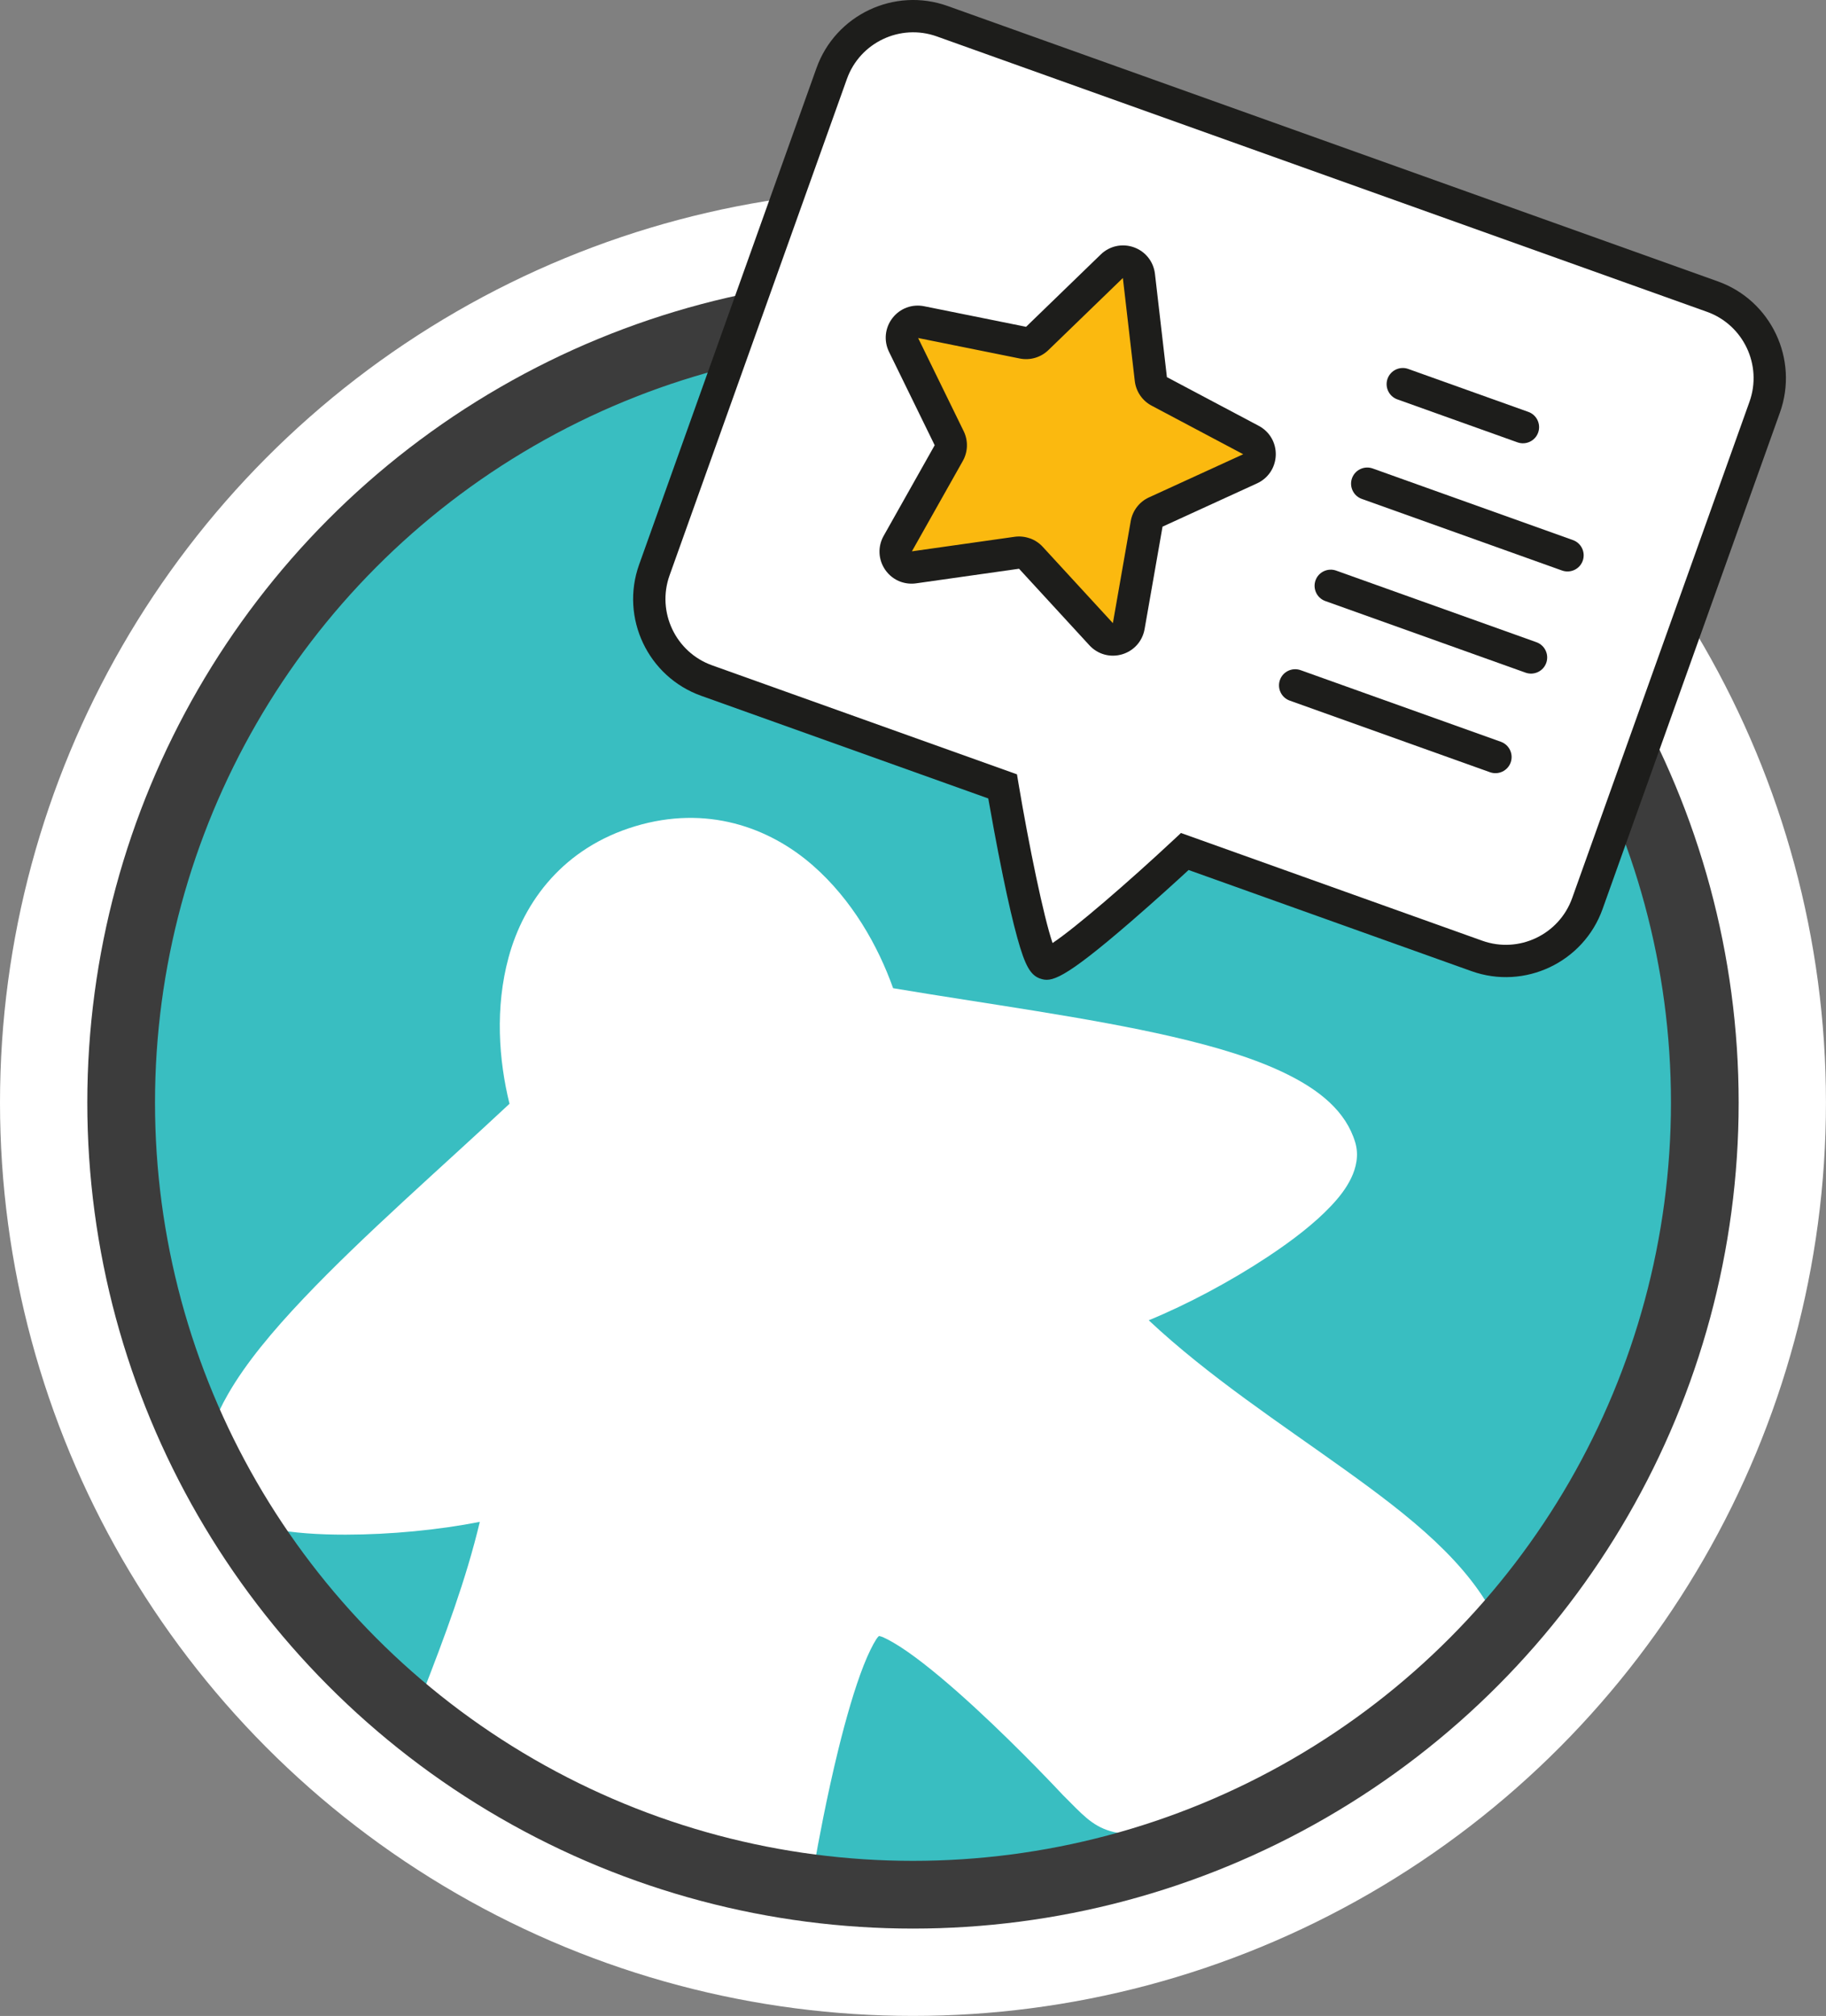 <?xml version="1.0" encoding="UTF-8"?>
<svg id="Calque_1" data-name="Calque 1" xmlns="http://www.w3.org/2000/svg" viewBox="0 0 539.41 595.28">
  <rect x="0" y="0" width="539.41" height="595.28" fill="#808080" stroke="none"/>
  <defs>
    <style>
      .cls-1 {
        fill: #fbb90f;
      }

      .cls-1, .cls-2, .cls-3 {
        stroke-width: 0px;
      }

      .cls-4 {
        fill: none;
        stroke-width: 20px;
      }

      .cls-4, .cls-5 {
        stroke: #3c3c3c;
        stroke-miterlimit: 10;
      }

      .cls-2 {
        fill: #fff;
      }

      .cls-3 {
        fill: #1d1d1b;
      }

      .cls-5 {
        fill: #39BEC1;
        stroke-width: 17px;
      }
    </style>
  </defs>
  <circle class="cls-2" cx="269.7" cy="325.57" r="269.7"/>
  <circle class="cls-5" cx="269.7" cy="325.57" r="233.91"/>
  <path class="cls-2" d="M442.45,479.3c-8.45-17.89-25.96-31.54-45.22-45.36-18.99-13.63-40.13-27.45-57.89-44.08,11.41-4.69,24.12-11.46,35.11-18.72,7.39-4.89,13.93-9.93,18.78-15.08,2.42-2.57,4.45-5.16,5.89-8.14,1.44-2.98,2.39-6.73,1.21-10.63-2.76-9.16-10.51-15.3-19.92-19.99-9.41-4.69-21.08-8.18-34.17-11.2-24.96-5.75-54.99-9.69-82.41-14.3-4.46-12.52-12.09-26.06-23.68-36.22-12.96-11.36-31.46-17.94-52.52-11.6-21.06,6.34-32.85,22.05-37.38,38.68-4.05,14.87-2.93,30.37.26,43.27-20.32,18.99-43.18,38.86-60.8,57.44-9.25,9.75-17.05,19.1-22.3,28.21-1.92,3.32-3.53,6.68-4.69,10.05,5.12,10.38,10.98,20.33,17.52,29.78,6.43,1.28,13.9,1.76,21.89,1.75,13.17-.01,27.5-1.39,39.61-3.78-4.08,17.15-10.44,34.06-16.8,50.38,32.47,26.48,72.19,44.41,115.72,50.37.91-5.18,3.49-19.31,7.02-33.65,2.22-9.01,4.84-18.11,7.48-24.79,1.32-3.34,2.68-6.08,3.75-7.73.33-.5.51-.63.74-.87.33.07.55.08,1.1.31,1.8.78,4.45,2.31,7.4,4.37,5.9,4.11,13.1,10.25,19.93,16.54,13.66,12.57,25.88,25.71,25.88,25.71l.1.11.11.1c5.27,5.22,8.24,8.85,13.89,10.49,5.65,1.64,10.15-.12,16.38-2l26.36-7.94c27.09-12.54,51.37-30.09,71.66-51.49Z"/>
  <circle class="cls-4" cx="269.7" cy="325.57" r="233.91"/>
  <g>
    <path class="cls-2" d="M436.27,282.27l-86.28-30.83s-36.99,34.51-41.14,33.02-12.69-52.26-12.69-52.26l-87.42-31.24c-13.28-4.75-20.2-19.36-15.46-32.65L245.68,21.72c4.75-13.28,19.36-20.2,32.65-15.46l227.53,81.32c13.28,4.75,20.2,19.36,15.46,32.65l-52.39,146.59c-4.75,13.28-19.36,20.2-32.65,15.46Z"/>
    <path class="cls-3" d="M307.25,288.96c-2.88-1.03-4.45-3.83-6.72-12-1.25-4.5-2.68-10.63-4.24-18.21-1.91-9.26-3.56-18.51-4.35-22.98l-84.8-30.31c-15.74-5.62-23.97-23.01-18.34-38.74L241.19,20.11c5.62-15.74,23.01-23.97,38.74-18.34l227.53,81.32c15.74,5.62,23.97,23.01,18.34,38.74l-52.39,146.59c-5.62,15.74-23.01,23.97-38.74,18.34l-83.55-29.86c-3.32,3.06-10.07,9.21-17.01,15.21-20.18,17.44-23.61,18-26.85,16.84ZM312.06,281.07s0,0,0,0h0ZM276.73,10.75c-10.78-3.85-22.69,1.78-26.55,12.57l-52.39,146.59c-3.85,10.78,1.78,22.69,12.57,26.55l90.06,32.19.46,2.76c3.07,18.26,7.42,39.35,10.05,47.05,6.69-4.42,22.6-18.18,35.81-30.51l2.12-1.98,89.01,31.81c10.78,3.85,22.69-1.78,26.55-12.57l52.39-146.59c3.85-10.78-1.78-22.69-12.57-26.55L276.73,10.75Z"/>
  </g>
  <path class="cls-3" d="M448.28,130.62l-35.5-12.69c-2.48-.89-3.77-3.62-2.89-6.1.89-2.48,3.62-3.77,6.1-2.89l35.5,12.69c2.48.89,3.77,3.62,2.89,6.1s-3.62,3.77-6.1,2.89Z"/>
  <path class="cls-3" d="M461.45,168.47l-59.17-21.15c-2.48-.89-3.77-3.62-2.89-6.1.89-2.48,3.62-3.77,6.1-2.89l59.17,21.15c2.48.89,3.77,3.62,2.89,6.1s-3.62,3.77-6.1,2.89Z"/>
  <path class="cls-3" d="M450.67,198.63l-59.17-21.15c-2.48-.89-3.77-3.62-2.89-6.1s3.62-3.77,6.1-2.89l59.17,21.15c2.48.89,3.77,3.62,2.89,6.1s-3.62,3.77-6.1,2.89Z"/>
  <path class="cls-3" d="M440.16,228.03l-59.17-21.15c-2.48-.89-3.77-3.62-2.89-6.1s3.62-3.77,6.1-2.89l59.17,21.15c2.48.89,3.77,3.62,2.89,6.1s-3.62,3.77-6.1,2.89Z"/>
  <g>
    <path class="cls-1" d="M336.45,81.41l3.53,30.53c.18,1.54,1.1,2.89,2.47,3.62l27.16,14.4c3.45,1.83,3.3,6.82-.25,8.44l-27.95,12.8c-1.41.65-2.41,1.94-2.68,3.47l-5.3,30.28c-.67,3.84-5.46,5.25-8.11,2.38l-20.81-22.63c-1.05-1.14-2.59-1.69-4.13-1.48l-30.43,4.31c-3.86.55-6.68-3.57-4.76-6.97l15.09-26.78c.76-1.35.81-2.99.13-4.38l-13.51-27.61c-1.72-3.51,1.33-7.46,5.16-6.69l30.13,6.08c1.52.31,3.09-.15,4.21-1.23l22.09-21.38c2.8-2.71,7.5-1.03,7.95,2.84Z"/>
    <path class="cls-3" d="M266.1,171.81c-1.84-.66-3.47-1.89-4.63-3.59-2.05-3-2.22-6.83-.43-10l15.07-26.75-13.49-27.58c-1.6-3.27-1.21-7.08,1.01-9.96,2.22-2.88,5.81-4.22,9.38-3.5l30.1,6.07,22.06-21.36c2.61-2.53,6.36-3.34,9.78-2.12s5.81,4.23,6.23,7.84l3.53,30.5,27.13,14.38c3.21,1.7,5.14,5.02,5.03,8.65-.11,3.63-2.22,6.83-5.53,8.34l-27.92,12.78-5.3,30.25c-.63,3.58-3.18,6.44-6.67,7.46-3.49,1.02-7.18,0-9.64-2.68l-20.78-22.6-30.4,4.31c-1.57.22-3.11.05-4.53-.45ZM304.24,158.96c1.43.51,2.73,1.36,3.79,2.51l20.72,22.53,5.28-30.15c.54-3.07,2.55-5.69,5.39-6.98l27.83-12.74-27.05-14.34c-2.76-1.46-4.62-4.19-4.98-7.29l-3.52-30.41-22,21.29c-2.24,2.17-5.41,3.1-8.47,2.48l-30.01-6.05,13.45,27.5c1.37,2.8,1.28,6.1-.26,8.82l-15.03,26.67,30.31-4.29c1.54-.22,3.09-.05,4.52.46ZM331.7,81.93h0,0Z"/>
  </g>
</svg>